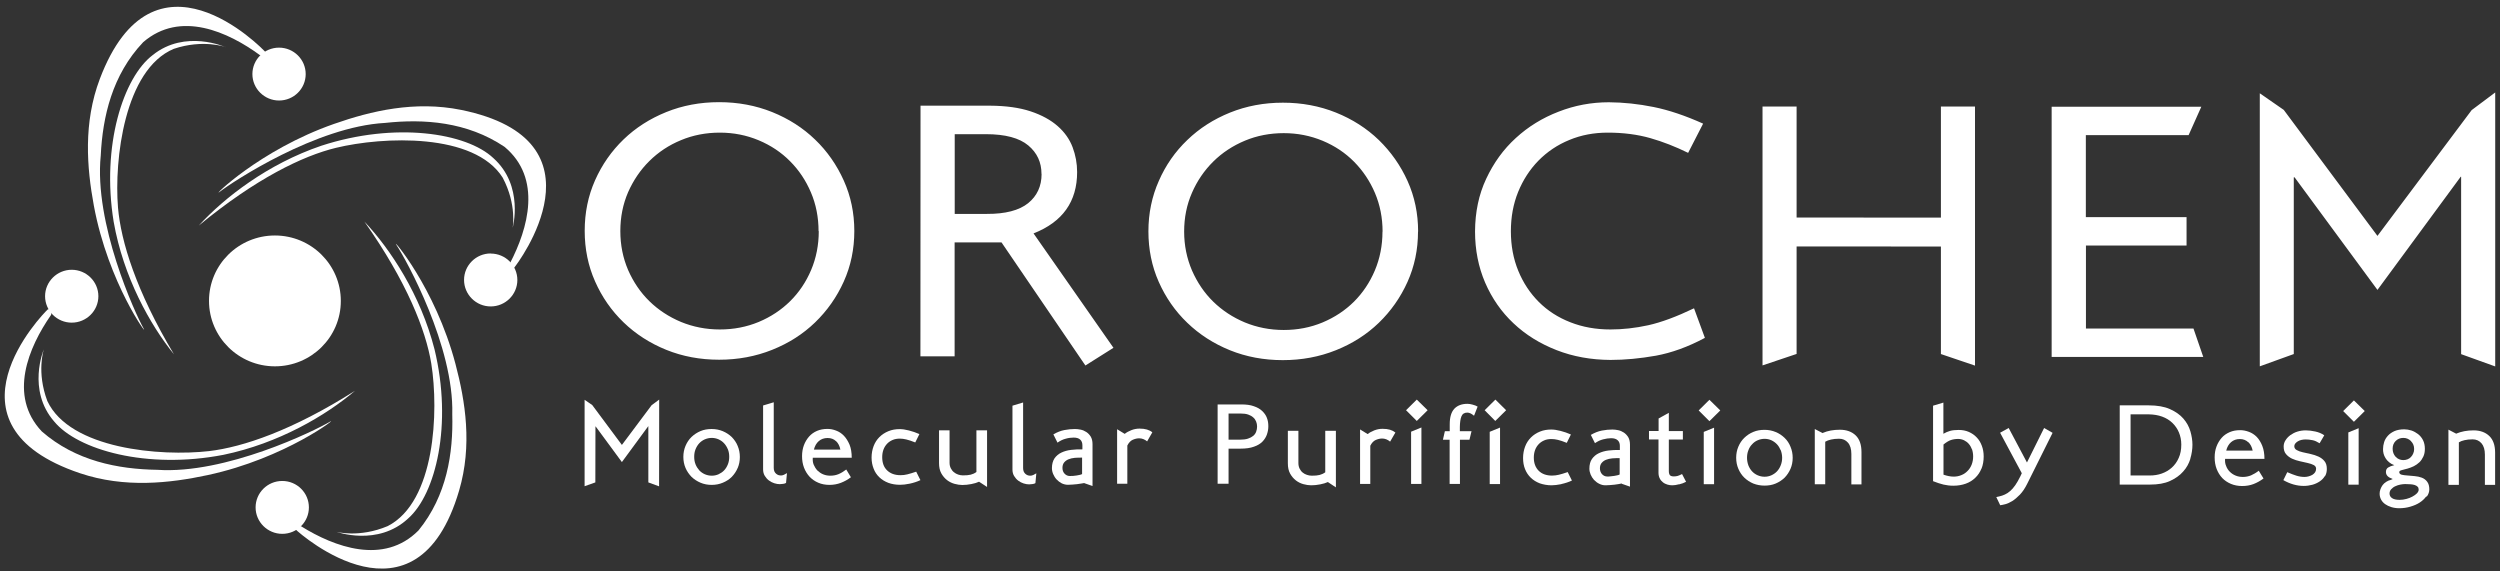 <svg xmlns="http://www.w3.org/2000/svg" width="267" height="61" viewBox="0 0 267 61" fill="none"><rect x="0" y="0" width="267" height="61" fill="#333333" stroke="none"/><g clip-path="url(#clip0_11163_1967)"><path fill-rule="evenodd" clip-rule="evenodd" d="M29.361 25.15C33.244 25.15 36.4 28.282 36.4 32.143C36.4 36.003 33.244 39.124 29.361 39.124C25.477 39.124 22.322 35.992 22.322 32.132C22.322 28.271 25.477 25.15 29.361 25.15Z" fill="white"></path><path fill-rule="evenodd" clip-rule="evenodd" d="M28.39 5.606C27.893 5.032 16.387 -6.703 10.661 8.429C8.885 13.128 9.271 17.882 10.021 21.951C11.566 30.29 15.912 36.102 15.35 35.11C14.423 33.466 10.021 23.849 10.76 16.613C10.959 12.466 11.985 7.999 15.283 4.514C19.266 1.062 24.385 3.422 27.75 5.882C27.982 6.047 28.61 5.882 28.379 5.606" fill="white"></path><path fill-rule="evenodd" clip-rule="evenodd" d="M24.076 5.032C24.076 5.032 19.785 3.091 16.31 5.882C13.165 8.264 10.816 15.554 12.139 23.683C13.177 29.595 16.034 34.702 18.582 37.845C14.533 31.073 12.912 25.779 12.603 22.172C12.184 17.066 13.287 7.448 18.549 5.22C21.693 4.161 24.076 5.021 24.076 5.021" fill="white"></path><path fill-rule="evenodd" clip-rule="evenodd" d="M29.802 5.088C31.369 5.088 32.648 6.356 32.648 7.911C32.648 9.466 31.38 10.735 29.802 10.735C28.235 10.735 26.956 9.466 26.956 7.911C26.956 6.356 28.235 5.088 29.802 5.088Z" fill="white"></path><path fill-rule="evenodd" clip-rule="evenodd" d="M5.112 33.036C4.549 33.543 -6.891 45.345 8.543 50.54C13.331 52.15 18.108 51.61 22.19 50.738C30.53 48.941 36.245 44.441 35.263 45.025C33.641 45.996 24.098 50.672 16.795 50.176C12.614 50.11 8.079 49.238 4.461 46.073C0.853 42.246 3.06 37.084 5.432 33.665C5.597 33.433 5.388 32.816 5.134 33.047" fill="white"></path><path fill-rule="evenodd" clip-rule="evenodd" d="M4.67 37.337C4.67 37.337 2.861 41.65 5.785 45.014C8.289 48.058 15.703 50.154 23.855 48.577C29.78 47.352 34.822 44.363 37.911 41.738C31.225 45.974 25.952 47.749 22.322 48.179C17.192 48.764 7.472 47.981 5.056 42.83C3.887 39.742 4.67 37.349 4.67 37.349" fill="white"></path><path fill-rule="evenodd" clip-rule="evenodd" d="M31.567 56.54C32.108 57.08 44.464 67.922 49.031 52.404C50.455 47.573 49.704 42.874 48.645 38.871C46.483 30.665 41.706 25.194 42.335 26.154C43.383 27.731 48.502 36.996 48.303 44.253C48.414 48.4 47.73 52.922 44.696 56.65C40.989 60.389 35.704 58.415 32.163 56.209C31.92 56.066 31.314 56.286 31.556 56.54" fill="white"></path><path fill-rule="evenodd" clip-rule="evenodd" d="M35.914 56.793C35.914 56.793 40.338 58.404 43.592 55.371C46.549 52.757 48.347 45.323 46.406 37.304C44.916 31.481 41.695 26.606 38.915 23.661C43.46 30.113 45.479 35.264 46.064 38.849C46.869 43.911 46.494 53.584 41.408 56.187C38.352 57.477 35.903 56.793 35.903 56.793" fill="white"></path><path fill-rule="evenodd" clip-rule="evenodd" d="M54.845 28.679C55.342 28.106 65.216 14.992 49.252 11.738C44.298 10.735 39.632 11.849 35.693 13.227C27.64 16.04 22.532 21.212 23.436 20.507C24.926 19.349 33.807 13.525 41.121 13.128C45.28 12.676 49.881 12.996 53.875 15.676C57.934 19.04 56.39 24.422 54.47 28.106C54.338 28.36 54.614 28.944 54.845 28.679Z" fill="white"></path><path fill-rule="evenodd" clip-rule="evenodd" d="M54.746 24.356C54.746 24.356 56.004 19.845 52.683 16.878C49.815 14.176 42.191 12.996 34.314 15.566C28.6 17.507 23.966 21.102 21.23 24.091C27.331 19.062 32.34 16.646 35.892 15.786C40.912 14.573 50.653 14.154 53.687 18.974C55.232 21.885 54.746 24.367 54.746 24.367" fill="white"></path><path fill-rule="evenodd" clip-rule="evenodd" d="M30.144 51.367C31.722 51.367 32.99 52.635 32.99 54.191C32.99 55.746 31.722 57.014 30.144 57.014C28.578 57.014 27.298 55.746 27.298 54.191C27.298 52.624 28.578 51.367 30.144 51.367Z" fill="white"></path><path fill-rule="evenodd" clip-rule="evenodd" d="M7.66 28.812C9.227 28.812 10.507 30.08 10.507 31.635C10.507 33.191 9.227 34.459 7.66 34.459C6.094 34.459 4.814 33.191 4.814 31.635C4.814 30.08 6.094 28.812 7.66 28.812Z" fill="white"></path><path fill-rule="evenodd" clip-rule="evenodd" d="M52.407 27.08C53.985 27.08 55.254 28.349 55.254 29.904C55.254 31.459 53.974 32.727 52.407 32.727C50.841 32.727 49.561 31.459 49.561 29.893C49.561 28.337 50.841 27.069 52.407 27.069" fill="white"></path><path d="M91.241 24.676C91.241 22.746 90.865 20.948 90.115 19.282C89.365 17.617 88.35 16.15 87.048 14.904C85.758 13.657 84.224 12.676 82.47 11.97C80.716 11.264 78.818 10.911 76.799 10.911C74.78 10.911 72.894 11.264 71.151 11.97C69.408 12.676 67.885 13.646 66.594 14.893C65.304 16.139 64.289 17.595 63.55 19.26C62.81 20.926 62.446 22.724 62.446 24.654C62.446 26.573 62.81 28.382 63.55 30.047C64.289 31.724 65.304 33.179 66.594 34.426C67.885 35.672 69.408 36.654 71.151 37.36C72.894 38.066 74.78 38.418 76.799 38.418C78.818 38.418 80.705 38.066 82.47 37.36C84.235 36.654 85.758 35.683 87.048 34.437C88.339 33.191 89.365 31.735 90.115 30.069C90.865 28.404 91.241 26.606 91.241 24.676ZM87.445 24.676C87.445 26.165 87.17 27.554 86.629 28.834C86.088 30.113 85.338 31.227 84.39 32.165C83.441 33.102 82.326 33.841 81.036 34.382C79.734 34.922 78.355 35.187 76.877 35.187C75.398 35.187 74.019 34.911 72.728 34.382C71.438 33.841 70.312 33.102 69.353 32.165C68.393 31.227 67.642 30.113 67.08 28.834C66.528 27.543 66.252 26.165 66.252 24.676C66.252 23.187 66.528 21.808 67.08 20.529C67.642 19.26 68.393 18.146 69.353 17.198C70.312 16.249 71.438 15.499 72.728 14.97C74.019 14.429 75.409 14.165 76.877 14.165C78.355 14.165 79.734 14.441 81.025 14.981C82.316 15.521 83.441 16.271 84.379 17.22C85.327 18.168 86.067 19.282 86.607 20.551C87.148 21.819 87.423 23.209 87.423 24.698L87.445 24.676ZM118.921 37.15L110.382 24.929C113.493 23.705 115.037 21.521 115.037 18.378C115.037 17.451 114.872 16.569 114.552 15.72C114.232 14.871 113.702 14.121 112.963 13.47C112.224 12.819 111.264 12.29 110.073 11.893C108.881 11.496 107.436 11.297 105.726 11.286H98.312L98.301 38.054H101.953V25.889H106.962L115.92 39.036L118.91 37.15H118.921ZM111.242 18.576C111.242 19.889 110.757 20.926 109.808 21.698C108.848 22.47 107.37 22.856 105.384 22.845H101.964V14.33H105.296C107.37 14.33 108.87 14.738 109.819 15.532C110.768 16.326 111.231 17.341 111.231 18.576H111.242ZM151.455 24.731C151.455 22.801 151.08 21.003 150.33 19.337C149.579 17.672 148.553 16.216 147.263 14.959C145.972 13.713 144.438 12.731 142.684 12.025C140.919 11.319 139.033 10.966 137.014 10.966C134.995 10.966 133.119 11.319 131.365 12.025C129.622 12.731 128.1 13.701 126.809 14.948C125.507 16.194 124.492 17.65 123.764 19.316C123.025 20.981 122.65 22.779 122.65 24.709C122.65 26.628 123.014 28.437 123.753 30.102C124.492 31.768 125.507 33.235 126.798 34.47C128.089 35.716 129.611 36.698 131.354 37.404C133.097 38.11 134.984 38.462 137.003 38.462C139.022 38.462 140.908 38.11 142.673 37.404C144.438 36.698 145.961 35.727 147.252 34.481C148.542 33.235 149.568 31.779 150.319 30.113C151.069 28.448 151.444 26.65 151.444 24.731H151.455ZM147.649 24.731C147.649 26.22 147.373 27.61 146.832 28.889C146.292 30.168 145.542 31.282 144.604 32.22C143.655 33.157 142.541 33.896 141.25 34.437C139.959 34.977 138.569 35.242 137.102 35.242C135.624 35.242 134.245 34.966 132.954 34.437C131.663 33.896 130.538 33.157 129.578 32.22C128.618 31.282 127.868 30.168 127.305 28.889C126.754 27.599 126.467 26.22 126.467 24.731C126.467 23.242 126.743 21.863 127.305 20.584C127.857 19.316 128.618 18.201 129.578 17.253C130.538 16.304 131.663 15.566 132.954 15.025C134.245 14.485 135.635 14.22 137.102 14.22C138.58 14.22 139.959 14.496 141.261 15.036C142.552 15.576 143.677 16.326 144.615 17.275C145.553 18.224 146.303 19.337 146.843 20.606C147.384 21.874 147.66 23.264 147.66 24.753L147.649 24.731ZM182.081 36.08L180.922 32.926C179.058 33.819 177.425 34.426 176.035 34.735C174.634 35.043 173.288 35.187 171.997 35.187C170.442 35.187 169.018 34.933 167.706 34.415C166.404 33.907 165.278 33.179 164.352 32.253C163.425 31.326 162.686 30.224 162.156 28.933C161.627 27.654 161.362 26.242 161.362 24.698C161.362 23.187 161.616 21.786 162.134 20.507C162.653 19.227 163.381 18.102 164.308 17.154C165.245 16.205 166.338 15.466 167.606 14.948C168.875 14.418 170.243 14.165 171.721 14.165C173.376 14.165 174.888 14.363 176.245 14.749C177.602 15.135 178.947 15.665 180.293 16.326L181.893 13.205C180.007 12.356 178.241 11.76 176.609 11.429C174.976 11.099 173.387 10.933 171.832 10.922C169.967 10.922 168.18 11.253 166.459 11.926C164.738 12.588 163.215 13.525 161.892 14.738C160.568 15.941 159.52 17.396 158.725 19.095C157.931 20.782 157.545 22.657 157.534 24.72C157.534 26.694 157.898 28.525 158.615 30.191C159.343 31.867 160.347 33.312 161.638 34.525C162.929 35.749 164.462 36.698 166.238 37.393C168.014 38.087 169.934 38.429 171.997 38.441C173.553 38.441 175.163 38.286 176.851 37.988C178.528 37.679 180.271 37.051 182.048 36.102L182.081 36.08ZM210.93 39.036V11.374H207.289V23.242L191.877 23.231V11.374H188.237V39.025L191.877 37.801V26.319L207.289 26.33V37.812L210.93 39.047V39.036ZM235.312 38.132L234.263 35.087H222.779V26.22H233.524V23.187H222.768V14.429H233.745L235.102 11.396H219.116V38.121H235.301L235.312 38.132ZM266.489 39.157V9.874L263.973 11.76L253.912 25.194L243.906 11.738L241.346 9.963V39.124L244.976 37.812V18.941H245.064L253.912 30.962L262.804 18.874H262.848V37.823L266.489 39.135V39.157Z" fill="white"></path><path d="M69.243 51.521V45.521H69.231L66.418 49.349L63.616 45.543H63.594L63.583 51.521L62.435 51.929V42.698L63.252 43.26L66.418 47.518L69.596 43.271L70.401 42.676L70.39 51.941L69.243 51.521Z" fill="white"></path><path d="M78.785 49.977C78.631 50.341 78.421 50.65 78.157 50.926C77.892 51.191 77.572 51.4 77.197 51.554C76.833 51.709 76.436 51.786 76.005 51.786C75.575 51.786 75.178 51.709 74.814 51.554C74.45 51.4 74.13 51.191 73.854 50.926C73.589 50.65 73.369 50.341 73.214 49.977C73.06 49.613 72.982 49.227 72.982 48.797C72.982 48.378 73.06 47.981 73.214 47.617C73.369 47.253 73.578 46.933 73.854 46.668C74.13 46.404 74.45 46.194 74.814 46.04C75.178 45.885 75.575 45.819 76.005 45.819C76.436 45.819 76.822 45.896 77.197 46.051C77.561 46.205 77.881 46.415 78.157 46.679C78.421 46.955 78.642 47.264 78.785 47.628C78.94 47.992 79.017 48.389 79.017 48.808C79.017 49.227 78.94 49.624 78.785 49.988M77.737 47.992C77.638 47.749 77.506 47.529 77.34 47.352C77.175 47.165 76.976 47.032 76.744 46.922C76.524 46.823 76.27 46.768 76.016 46.768C75.763 46.768 75.509 46.823 75.277 46.922C75.046 47.021 74.847 47.165 74.681 47.341C74.516 47.518 74.383 47.738 74.284 47.981C74.185 48.224 74.141 48.488 74.141 48.786C74.141 49.084 74.185 49.337 74.284 49.591C74.383 49.834 74.516 50.043 74.681 50.231C74.847 50.407 75.046 50.551 75.277 50.65C75.509 50.749 75.751 50.804 76.016 50.804C76.281 50.804 76.524 50.749 76.744 50.65C76.976 50.54 77.175 50.407 77.34 50.231C77.506 50.054 77.638 49.845 77.737 49.591C77.837 49.349 77.881 49.073 77.881 48.786C77.881 48.499 77.837 48.235 77.737 47.981" fill="white"></path><path d="M83.949 51.577C83.871 51.621 83.772 51.665 83.64 51.676C83.507 51.698 83.386 51.709 83.276 51.709C83.099 51.709 82.901 51.676 82.691 51.61C82.481 51.543 82.294 51.444 82.117 51.312C81.941 51.179 81.797 51.014 81.676 50.816C81.555 50.617 81.499 50.385 81.499 50.132V43.304L82.636 42.963V49.977C82.636 50.11 82.658 50.231 82.702 50.341C82.746 50.441 82.812 50.529 82.89 50.595C82.967 50.661 83.044 50.705 83.132 50.738C83.221 50.76 83.309 50.782 83.408 50.782C83.507 50.782 83.607 50.76 83.728 50.705C83.838 50.65 83.949 50.595 84.048 50.529L83.949 51.588V51.577Z" fill="white"></path><path d="M86.806 48.863C86.784 49.139 86.806 49.404 86.905 49.635C87.005 49.867 87.137 50.077 87.302 50.253C87.479 50.418 87.678 50.562 87.92 50.661C88.163 50.76 88.417 50.804 88.681 50.804C88.99 50.804 89.288 50.749 89.553 50.639C89.818 50.529 90.094 50.363 90.38 50.143L90.877 50.97C90.546 51.224 90.182 51.422 89.807 51.566C89.432 51.709 89.023 51.786 88.593 51.786C88.152 51.786 87.744 51.709 87.391 51.554C87.027 51.4 86.729 51.191 86.464 50.915C86.21 50.639 86.012 50.319 85.868 49.944C85.725 49.569 85.659 49.161 85.659 48.72C85.659 48.301 85.725 47.904 85.857 47.551C85.99 47.198 86.177 46.889 86.409 46.624C86.641 46.36 86.927 46.161 87.258 46.018C87.6 45.874 87.964 45.808 88.373 45.808C88.671 45.808 88.979 45.863 89.288 45.985C89.597 46.095 89.884 46.282 90.127 46.536C90.37 46.79 90.568 47.11 90.734 47.496C90.888 47.882 90.965 48.345 90.965 48.885H86.784L86.806 48.863ZM89.277 47.11C89.046 46.889 88.748 46.779 88.384 46.779C88.02 46.779 87.7 46.889 87.446 47.11C87.192 47.33 87.016 47.639 86.927 48.014H89.752C89.674 47.628 89.52 47.33 89.288 47.11" fill="white"></path><path d="M97.165 51.654C96.757 51.742 96.415 51.775 96.128 51.775C95.676 51.775 95.257 51.709 94.871 51.566C94.496 51.422 94.176 51.224 93.911 50.97C93.646 50.716 93.436 50.407 93.304 50.054C93.161 49.691 93.084 49.304 93.084 48.874C93.084 48.433 93.161 48.014 93.304 47.639C93.448 47.264 93.657 46.944 93.922 46.679C94.187 46.415 94.507 46.205 94.882 46.051C95.257 45.896 95.654 45.83 96.095 45.83C96.371 45.83 96.691 45.874 97.077 45.974C97.452 46.073 97.827 46.194 98.192 46.36L97.75 47.253C97.541 47.176 97.364 47.11 97.21 47.054C97.055 46.999 96.923 46.966 96.79 46.933C96.669 46.9 96.548 46.878 96.437 46.867C96.338 46.856 96.228 46.845 96.106 46.845C95.82 46.845 95.566 46.889 95.334 46.988C95.102 47.088 94.904 47.22 94.738 47.396C94.573 47.573 94.441 47.782 94.352 48.025C94.264 48.268 94.22 48.532 94.22 48.83C94.22 49.415 94.385 49.889 94.738 50.231C95.091 50.573 95.566 50.749 96.172 50.749C96.415 50.749 96.658 50.727 96.901 50.661C97.143 50.606 97.463 50.507 97.85 50.374L98.302 51.279C97.949 51.444 97.574 51.566 97.165 51.654Z" fill="white"></path><path d="M104.546 51.455C104.336 51.554 104.072 51.632 103.741 51.698C103.41 51.764 103.079 51.797 102.77 51.797C102.516 51.797 102.24 51.753 101.953 51.676C101.667 51.599 101.391 51.466 101.148 51.279C100.905 51.091 100.696 50.849 100.53 50.551C100.365 50.253 100.288 49.889 100.288 49.448V45.963H101.413V49.415C101.413 49.646 101.457 49.834 101.545 50.01C101.634 50.176 101.733 50.319 101.876 50.429C102.009 50.54 102.163 50.628 102.329 50.683C102.494 50.738 102.66 50.771 102.836 50.771C103.189 50.771 103.465 50.749 103.675 50.694C103.884 50.639 104.094 50.551 104.281 50.407V45.963H105.418V52.007L104.557 51.444L104.546 51.455Z" fill="white"></path><path d="M110.581 51.599C110.503 51.643 110.404 51.687 110.272 51.698C110.139 51.72 110.018 51.731 109.908 51.731C109.731 51.731 109.532 51.698 109.323 51.632C109.113 51.566 108.926 51.466 108.749 51.334C108.573 51.202 108.429 51.036 108.308 50.838C108.187 50.639 108.131 50.407 108.131 50.154V43.327L109.268 42.985V49.999C109.268 50.132 109.29 50.253 109.334 50.363C109.378 50.463 109.444 50.551 109.521 50.617C109.599 50.683 109.676 50.727 109.764 50.76C109.852 50.793 109.941 50.804 110.04 50.804C110.139 50.804 110.239 50.782 110.36 50.727C110.47 50.672 110.581 50.617 110.68 50.551L110.581 51.61V51.599Z" fill="white"></path><path d="M115.81 51.587C115.733 51.599 115.611 51.621 115.479 51.643C115.335 51.665 115.192 51.687 115.027 51.709C114.861 51.72 114.696 51.742 114.53 51.753C114.365 51.764 114.21 51.775 114.067 51.775C113.824 51.775 113.603 51.72 113.394 51.621C113.184 51.51 113.008 51.378 112.842 51.202C112.688 51.036 112.566 50.837 112.478 50.628C112.39 50.418 112.346 50.209 112.346 49.988C112.346 49.569 112.445 49.227 112.622 48.952C112.809 48.687 113.052 48.477 113.361 48.334C113.659 48.191 114.012 48.091 114.398 48.047C114.784 48.003 115.181 47.981 115.6 47.992V47.551C115.6 47.297 115.523 47.087 115.358 46.944C115.203 46.801 114.971 46.735 114.662 46.735C114.398 46.735 114.122 46.768 113.813 46.856C113.504 46.933 113.217 47.077 112.941 47.275L112.5 46.393C112.886 46.161 113.283 46.007 113.681 45.929C114.078 45.852 114.453 45.819 114.806 45.819C114.993 45.819 115.192 45.841 115.413 45.885C115.633 45.929 115.832 46.018 116.019 46.139C116.207 46.26 116.361 46.426 116.494 46.635C116.615 46.845 116.681 47.11 116.681 47.429V51.907L115.799 51.599L115.81 51.587ZM115.6 48.874C115.324 48.874 115.06 48.874 114.795 48.896C114.541 48.918 114.309 48.974 114.122 49.051C113.923 49.128 113.769 49.249 113.648 49.393C113.526 49.547 113.471 49.735 113.471 49.966C113.471 50.209 113.537 50.418 113.692 50.584C113.846 50.749 114.034 50.837 114.254 50.837C114.365 50.837 114.475 50.837 114.607 50.827C114.74 50.816 114.861 50.793 114.982 50.782C115.104 50.76 115.214 50.738 115.324 50.716C115.435 50.694 115.512 50.661 115.567 50.628V48.874H115.6Z" fill="white"></path><path d="M122.518 47.143C122.253 46.922 121.966 46.812 121.657 46.812C121.447 46.812 121.216 46.867 120.984 46.966C120.752 47.066 120.554 47.275 120.399 47.584V51.665H119.307V45.841L120.101 46.327H120.135C120.311 46.183 120.543 46.051 120.83 45.941C121.105 45.83 121.403 45.775 121.701 45.775C121.999 45.775 122.275 45.808 122.495 45.874C122.716 45.941 122.915 46.04 123.069 46.172L122.506 47.154L122.518 47.143Z" fill="white"></path><path d="M135.315 46.382C135.216 46.668 135.061 46.922 134.841 47.154C134.62 47.385 134.311 47.573 133.925 47.705C133.539 47.849 133.064 47.915 132.491 47.915H131.211V51.665H130.042V43.194H132.579C133.097 43.194 133.539 43.249 133.903 43.382C134.267 43.503 134.565 43.668 134.796 43.889C135.028 44.11 135.205 44.352 135.304 44.628C135.414 44.904 135.458 45.202 135.458 45.521C135.458 45.808 135.414 46.095 135.315 46.371M134.157 45.025C134.09 44.86 133.991 44.705 133.848 44.584C133.704 44.452 133.528 44.352 133.307 44.275C133.086 44.198 132.822 44.165 132.513 44.165H131.211V46.955H132.447C132.778 46.955 133.053 46.922 133.285 46.845C133.517 46.768 133.704 46.668 133.848 46.547C133.991 46.426 134.101 46.271 134.157 46.106C134.223 45.929 134.256 45.753 134.256 45.554C134.256 45.367 134.223 45.191 134.157 45.025Z" fill="white"></path><path d="M141.802 51.488C141.592 51.587 141.328 51.665 140.997 51.731C140.666 51.797 140.346 51.83 140.026 51.83C139.772 51.83 139.496 51.786 139.209 51.709C138.922 51.632 138.647 51.499 138.404 51.312C138.161 51.124 137.952 50.882 137.786 50.584C137.621 50.286 137.543 49.922 137.543 49.481V46.007H138.669V49.459C138.669 49.679 138.713 49.878 138.801 50.054C138.889 50.22 138.989 50.363 139.132 50.474C139.264 50.584 139.419 50.661 139.584 50.716C139.75 50.771 139.915 50.804 140.092 50.804C140.445 50.804 140.721 50.782 140.93 50.727C141.14 50.672 141.339 50.584 141.537 50.441V46.007H142.673V52.051L141.824 51.488H141.802Z" fill="white"></path><path d="M148.465 47.165C148.2 46.944 147.914 46.834 147.605 46.834C147.395 46.834 147.163 46.889 146.932 46.988C146.7 47.088 146.502 47.297 146.347 47.606V51.687H145.255V45.863L146.049 46.349H146.082C146.259 46.205 146.49 46.073 146.777 45.963C147.064 45.852 147.351 45.797 147.66 45.797C147.969 45.797 148.234 45.83 148.454 45.896C148.675 45.963 148.862 46.062 149.028 46.194L148.465 47.165Z" fill="white"></path><path d="M151.312 44.959L150.165 43.812L151.312 42.676L152.47 43.812L151.312 44.959ZM150.705 51.687V46.106L151.808 45.654V51.687H150.705Z" fill="white"></path><path d="M157.402 44.385C157.159 44.176 156.927 44.066 156.707 44.066C156.398 44.066 156.188 44.198 156.078 44.474C155.967 44.749 155.923 45.124 155.912 45.61V46.051H157.159L156.938 46.966H155.923V51.687H154.82V46.966H154.103L154.313 46.051H154.831V45.312C154.831 44.551 154.997 43.999 155.328 43.646C155.659 43.304 156.122 43.128 156.729 43.128C156.894 43.128 157.082 43.161 157.28 43.216C157.49 43.271 157.666 43.338 157.81 43.426L157.435 44.385H157.402Z" fill="white"></path><path d="M159.696 44.959L158.56 43.812L159.707 42.676L160.855 43.812L159.696 44.959ZM159.101 51.698V46.117L160.204 45.665V51.698H159.101Z" fill="white"></path><path d="M166.746 51.709C166.338 51.786 165.996 51.83 165.709 51.83C165.257 51.83 164.837 51.753 164.451 51.621C164.076 51.477 163.756 51.279 163.491 51.025C163.227 50.771 163.017 50.462 162.874 50.099C162.73 49.746 162.664 49.349 162.664 48.918C162.664 48.488 162.741 48.058 162.885 47.683C163.028 47.308 163.238 46.988 163.503 46.724C163.767 46.459 164.087 46.249 164.462 46.095C164.837 45.941 165.235 45.874 165.676 45.874C165.952 45.874 166.272 45.918 166.658 46.018C167.044 46.117 167.408 46.238 167.772 46.404L167.331 47.297C167.121 47.22 166.945 47.154 166.801 47.099C166.658 47.054 166.514 47.01 166.382 46.977C166.261 46.944 166.139 46.922 166.029 46.911C165.919 46.9 165.808 46.889 165.698 46.889C165.411 46.889 165.146 46.933 164.926 47.032C164.694 47.132 164.495 47.264 164.33 47.441C164.164 47.617 164.032 47.827 163.944 48.069C163.856 48.312 163.811 48.577 163.811 48.874C163.811 49.459 163.988 49.933 164.33 50.275C164.672 50.617 165.157 50.793 165.753 50.793C165.996 50.793 166.25 50.76 166.481 50.705C166.724 50.65 167.044 50.551 167.43 50.418L167.882 51.323C167.529 51.488 167.154 51.61 166.746 51.698" fill="white"></path><path d="M173.211 51.632C173.134 51.643 173.023 51.665 172.88 51.698C172.736 51.72 172.593 51.742 172.427 51.764C172.262 51.775 172.096 51.786 171.931 51.808C171.765 51.819 171.611 51.83 171.468 51.83C171.225 51.83 171.004 51.775 170.795 51.665C170.585 51.566 170.409 51.422 170.243 51.257C170.089 51.08 169.967 50.893 169.879 50.683C169.791 50.474 169.747 50.264 169.747 50.054C169.747 49.635 169.835 49.282 170.022 49.018C170.21 48.753 170.453 48.543 170.762 48.4C171.07 48.257 171.412 48.157 171.799 48.113C172.185 48.069 172.582 48.047 173.001 48.058V47.617C173.001 47.352 172.924 47.154 172.758 47.01C172.593 46.867 172.372 46.801 172.063 46.801C171.799 46.801 171.523 46.845 171.214 46.922C170.905 46.999 170.618 47.143 170.342 47.33L169.901 46.448C170.298 46.216 170.684 46.062 171.081 45.985C171.479 45.907 171.854 45.874 172.207 45.874C172.394 45.874 172.593 45.896 172.814 45.941C173.034 45.985 173.233 46.073 173.42 46.194C173.608 46.316 173.762 46.481 173.895 46.691C174.016 46.9 174.082 47.165 174.082 47.496V51.974L173.2 51.665L173.211 51.632ZM173.001 48.929C172.725 48.929 172.461 48.929 172.196 48.952C171.942 48.974 171.71 49.029 171.523 49.106C171.324 49.183 171.17 49.304 171.048 49.448C170.927 49.602 170.872 49.79 170.872 50.021C170.872 50.264 170.949 50.474 171.093 50.639C171.247 50.804 171.435 50.893 171.666 50.893C171.765 50.893 171.887 50.893 172.019 50.871C172.152 50.86 172.273 50.837 172.394 50.827C172.516 50.804 172.626 50.782 172.736 50.76C172.847 50.738 172.924 50.705 172.979 50.672V48.918L173.001 48.929Z" fill="white"></path><path d="M179.323 51.72C179.036 51.797 178.793 51.83 178.606 51.83C178.429 51.83 178.242 51.808 178.076 51.753C177.9 51.698 177.734 51.621 177.602 51.51C177.458 51.4 177.337 51.257 177.26 51.091C177.171 50.926 177.127 50.716 177.127 50.474V46.933H176.112V46.029H177.138V44.694L178.231 44.088V46.04H179.731V46.944H178.231V49.856C178.231 50.043 178.231 50.198 178.231 50.33C178.231 50.463 178.253 50.562 178.286 50.65C178.319 50.727 178.374 50.793 178.451 50.827C178.528 50.86 178.628 50.882 178.76 50.882C178.915 50.882 179.058 50.86 179.179 50.827C179.301 50.782 179.466 50.727 179.643 50.628L180.073 51.455C179.863 51.566 179.621 51.665 179.334 51.731" fill="white"></path><path d="M182.566 44.981L181.419 43.834L182.566 42.698L183.725 43.834L182.566 44.981ZM181.96 51.709V46.128L183.063 45.676V51.709H181.96Z" fill="white"></path><path d="M191.227 50.066C191.072 50.429 190.863 50.738 190.598 51.014C190.322 51.279 190.002 51.488 189.638 51.643C189.274 51.797 188.877 51.863 188.447 51.863C188.016 51.863 187.63 51.786 187.255 51.643C186.891 51.488 186.571 51.279 186.295 51.014C186.02 50.749 185.81 50.429 185.656 50.066C185.501 49.702 185.424 49.316 185.424 48.885C185.424 48.466 185.501 48.069 185.656 47.705C185.81 47.341 186.02 47.021 186.295 46.757C186.571 46.492 186.88 46.282 187.255 46.128C187.619 45.974 188.016 45.907 188.447 45.907C188.877 45.907 189.274 45.985 189.638 46.139C190.002 46.282 190.322 46.503 190.598 46.768C190.874 47.032 191.083 47.352 191.227 47.716C191.381 48.08 191.459 48.477 191.459 48.896C191.459 49.316 191.381 49.713 191.227 50.066ZM190.179 48.091C190.079 47.849 189.947 47.628 189.782 47.452C189.616 47.275 189.418 47.132 189.186 47.021C188.965 46.922 188.722 46.867 188.458 46.867C188.193 46.867 187.95 46.922 187.719 47.021C187.487 47.121 187.288 47.264 187.123 47.452C186.946 47.628 186.814 47.849 186.726 48.091C186.626 48.334 186.582 48.61 186.582 48.896C186.582 49.183 186.637 49.448 186.726 49.702C186.825 49.944 186.957 50.165 187.123 50.341C187.288 50.518 187.487 50.661 187.719 50.76C187.95 50.86 188.193 50.915 188.458 50.915C188.722 50.915 188.965 50.86 189.186 50.76C189.406 50.661 189.616 50.518 189.782 50.341C189.947 50.165 190.079 49.955 190.179 49.702C190.278 49.459 190.333 49.183 190.333 48.896C190.333 48.61 190.278 48.345 190.19 48.091" fill="white"></path><path d="M197.725 51.72V48.477C197.725 47.959 197.603 47.551 197.361 47.275C197.118 46.999 196.809 46.856 196.412 46.856C196.081 46.856 195.794 46.889 195.551 46.944C195.309 46.999 195.099 47.077 194.934 47.176V51.72H193.819V45.819L194.669 46.26V46.238C195.198 46.007 195.805 45.896 196.5 45.896C197.195 45.896 197.758 46.095 198.177 46.492C198.596 46.889 198.806 47.485 198.806 48.29V51.731H197.714L197.725 51.72Z" fill="white"></path><path d="M211.625 50.032C211.471 50.418 211.25 50.749 210.963 51.025C210.677 51.301 210.346 51.51 209.948 51.654C209.551 51.797 209.11 51.874 208.614 51.874C208.249 51.874 207.896 51.83 207.565 51.753C207.246 51.676 206.87 51.554 206.451 51.389V43.327L207.554 42.996V46.327C207.786 46.194 208.029 46.084 208.272 46.018C208.514 45.952 208.812 45.918 209.187 45.918C209.584 45.918 209.937 45.985 210.268 46.128C210.588 46.271 210.875 46.459 211.107 46.712C211.35 46.955 211.526 47.253 211.658 47.606C211.791 47.948 211.857 48.334 211.857 48.753C211.857 49.227 211.78 49.668 211.625 50.054M210.61 48.003C210.522 47.771 210.412 47.573 210.268 47.407C210.125 47.242 209.959 47.121 209.761 47.021C209.573 46.933 209.353 46.878 209.132 46.878C208.845 46.878 208.58 46.922 208.349 46.999C208.117 47.077 207.852 47.242 207.565 47.474V50.694C207.764 50.76 207.952 50.816 208.128 50.849C208.305 50.882 208.481 50.904 208.647 50.904C208.944 50.904 209.231 50.849 209.485 50.738C209.739 50.639 209.959 50.485 210.147 50.286C210.335 50.099 210.478 49.867 210.577 49.613C210.677 49.349 210.732 49.062 210.732 48.753C210.732 48.477 210.688 48.212 210.61 47.981" fill="white"></path><path d="M216.524 51.632C216.281 52.128 216.016 52.525 215.73 52.823C215.443 53.121 215.167 53.352 214.902 53.518C214.626 53.683 214.384 53.793 214.163 53.849C213.931 53.904 213.755 53.948 213.622 53.959L213.203 53.087C213.413 53.043 213.611 52.999 213.821 52.933C214.02 52.867 214.218 52.779 214.406 52.657C214.593 52.536 214.781 52.371 214.957 52.172C215.134 51.974 215.31 51.72 215.487 51.411C215.586 51.235 215.685 51.047 215.774 50.871C215.862 50.683 215.917 50.573 215.928 50.54L213.611 46.216L214.527 45.709L216.48 49.393L218.311 45.709L219.216 46.227L216.524 51.632Z" fill="white"></path><path d="M233.933 48.996C233.778 49.503 233.525 49.966 233.161 50.363C232.808 50.771 232.333 51.102 231.759 51.367C231.186 51.632 230.469 51.753 229.63 51.753H226.387V43.293H229.487C230.391 43.293 231.153 43.426 231.748 43.691C232.344 43.955 232.83 44.297 233.183 44.705C233.536 45.113 233.789 45.566 233.933 46.062C234.076 46.558 234.153 47.032 234.153 47.496C234.153 47.992 234.076 48.488 233.922 48.996M232.708 46.183C232.543 45.786 232.3 45.444 232.002 45.157C231.704 44.871 231.34 44.65 230.921 44.496C230.502 44.341 230.027 44.264 229.52 44.253H227.545V50.782H229.597C230.049 50.782 230.48 50.716 230.877 50.573C231.285 50.429 231.638 50.22 231.947 49.944C232.256 49.668 232.51 49.316 232.686 48.907C232.874 48.499 232.962 48.025 232.962 47.485C232.962 47.01 232.874 46.58 232.708 46.183Z" fill="white"></path><path d="M237.64 48.996C237.618 49.271 237.64 49.525 237.75 49.768C237.838 50.01 237.971 50.209 238.147 50.385C238.324 50.562 238.522 50.694 238.765 50.793C239.008 50.893 239.261 50.937 239.537 50.937C239.846 50.937 240.133 50.882 240.409 50.771C240.674 50.65 240.949 50.496 241.236 50.275L241.744 51.102C241.402 51.356 241.049 51.554 240.674 51.698C240.298 51.841 239.89 51.907 239.46 51.907C239.03 51.907 238.622 51.83 238.257 51.676C237.893 51.521 237.584 51.312 237.331 51.047C237.077 50.771 236.878 50.452 236.735 50.077C236.592 49.702 236.525 49.293 236.525 48.852C236.525 48.411 236.592 48.036 236.724 47.683C236.856 47.33 237.044 47.021 237.276 46.757C237.507 46.492 237.805 46.293 238.136 46.15C238.467 46.007 238.842 45.941 239.25 45.941C239.548 45.941 239.857 45.996 240.177 46.117C240.486 46.227 240.773 46.415 241.016 46.657C241.258 46.911 241.457 47.231 241.611 47.617C241.766 48.003 241.843 48.466 241.843 49.007H237.651L237.64 48.996ZM240.111 47.231C239.879 47.01 239.581 46.889 239.217 46.889C238.853 46.889 238.533 46.999 238.28 47.22C238.026 47.441 237.849 47.749 237.761 48.124H240.585C240.508 47.749 240.354 47.441 240.122 47.22" fill="white"></path><path d="M248.286 50.849C248.153 51.08 247.966 51.268 247.734 51.422C247.502 51.577 247.238 51.698 246.951 51.775C246.664 51.852 246.355 51.896 246.035 51.896C245.307 51.896 244.579 51.687 243.862 51.279L244.281 50.429C244.656 50.595 244.987 50.716 245.263 50.804C245.55 50.893 245.837 50.937 246.123 50.937C246.278 50.937 246.432 50.915 246.576 50.871C246.73 50.827 246.863 50.771 246.973 50.705C247.094 50.628 247.183 50.54 247.26 50.429C247.326 50.319 247.359 50.198 247.359 50.054C247.359 49.889 247.271 49.757 247.105 49.668C246.929 49.58 246.719 49.503 246.465 49.448C246.212 49.393 245.925 49.327 245.627 49.26C245.329 49.194 245.053 49.106 244.789 48.985C244.535 48.863 244.314 48.698 244.149 48.499C243.972 48.301 243.895 48.025 243.895 47.683C243.895 47.452 243.961 47.22 244.094 47.021C244.226 46.812 244.391 46.635 244.612 46.47C244.833 46.316 245.075 46.183 245.362 46.095C245.649 46.007 245.947 45.963 246.256 45.963C246.565 45.963 246.918 46.007 247.271 46.084C247.624 46.161 247.955 46.293 248.231 46.492L247.734 47.341C247.469 47.176 247.216 47.054 246.973 47.01C246.719 46.955 246.465 46.933 246.212 46.933C246.068 46.933 245.914 46.955 245.77 46.988C245.627 47.021 245.506 47.077 245.395 47.143C245.285 47.209 245.208 47.286 245.131 47.374C245.064 47.463 245.031 47.551 245.031 47.65C245.031 47.838 245.12 47.981 245.296 48.069C245.462 48.168 245.682 48.246 245.936 48.301C246.19 48.356 246.476 48.422 246.774 48.488C247.072 48.554 247.348 48.643 247.613 48.764C247.867 48.885 248.087 49.04 248.253 49.249C248.429 49.459 248.506 49.735 248.506 50.088C248.506 50.385 248.44 50.65 248.297 50.882" fill="white"></path><path d="M251.397 45.047L250.25 43.9L251.397 42.764L252.555 43.9L251.397 45.047ZM250.801 51.764V46.183L251.904 45.731V51.764H250.801Z" fill="white"></path><path d="M259.12 53.021C258.943 53.264 258.711 53.485 258.425 53.672C258.138 53.86 257.796 54.003 257.421 54.113C257.046 54.224 256.648 54.279 256.24 54.279C255.931 54.279 255.644 54.235 255.391 54.157C255.137 54.08 254.916 53.97 254.729 53.838C254.541 53.705 254.398 53.54 254.298 53.352C254.199 53.165 254.144 52.955 254.144 52.735C254.144 52.569 254.166 52.415 254.232 52.249C254.287 52.095 254.365 51.941 254.464 51.808C254.563 51.676 254.696 51.554 254.839 51.466C254.982 51.367 255.159 51.29 255.358 51.246C255.38 51.246 255.402 51.224 255.446 51.202C255.49 51.179 255.512 51.168 255.534 51.168L255.501 51.135C255.291 51.069 255.137 50.981 255.005 50.86C254.883 50.738 254.817 50.584 254.817 50.407C254.817 50.187 254.894 50.032 255.049 49.933C255.203 49.834 255.424 49.746 255.711 49.679C255.49 49.602 255.302 49.492 255.148 49.36C254.994 49.227 254.861 49.084 254.773 48.929C254.674 48.775 254.607 48.61 254.563 48.444C254.519 48.279 254.508 48.113 254.508 47.959C254.508 47.705 254.552 47.463 254.629 47.209C254.707 46.955 254.85 46.735 255.027 46.536C255.214 46.327 255.446 46.172 255.733 46.04C256.02 45.918 256.362 45.852 256.781 45.852C257.023 45.852 257.277 45.896 257.531 45.974C257.796 46.062 258.027 46.194 258.248 46.36C258.469 46.536 258.645 46.746 258.778 47.01C258.91 47.275 258.976 47.584 258.976 47.937C258.976 48.257 258.921 48.532 258.811 48.764C258.7 48.996 258.568 49.205 258.391 49.371C258.215 49.536 258.016 49.679 257.796 49.79C257.575 49.9 257.354 49.977 257.134 50.043C256.902 50.11 256.693 50.165 256.505 50.209C256.317 50.253 256.229 50.33 256.24 50.452C256.262 50.584 256.35 50.661 256.516 50.705C256.681 50.738 256.88 50.771 257.123 50.782C257.365 50.804 257.619 50.816 257.884 50.849C258.16 50.871 258.403 50.926 258.645 51.014C258.877 51.102 259.075 51.246 259.219 51.444C259.373 51.643 259.451 51.918 259.451 52.26C259.451 52.525 259.362 52.79 259.186 53.032M258.193 51.974C258.116 51.896 258.016 51.841 257.884 51.797C257.752 51.753 257.597 51.731 257.432 51.72C257.266 51.709 257.068 51.698 256.869 51.698C256.726 51.698 256.549 51.72 256.362 51.753C256.174 51.786 255.986 51.852 255.821 51.929C255.644 52.007 255.501 52.117 255.38 52.249C255.258 52.382 255.203 52.536 255.203 52.713C255.203 52.911 255.291 53.077 255.468 53.198C255.644 53.319 255.909 53.385 256.273 53.385C256.516 53.385 256.759 53.352 257.001 53.286C257.244 53.22 257.465 53.143 257.652 53.032C257.84 52.933 258.005 52.812 258.127 52.691C258.248 52.558 258.314 52.426 258.314 52.304C258.314 52.161 258.281 52.062 258.204 51.985M257.498 47.11C257.266 46.878 256.99 46.768 256.67 46.768C256.35 46.768 256.075 46.878 255.854 47.099C255.633 47.319 255.534 47.595 255.534 47.926C255.534 48.268 255.644 48.554 255.854 48.786C256.075 49.018 256.351 49.139 256.681 49.139C256.836 49.139 256.99 49.106 257.134 49.051C257.277 48.996 257.399 48.907 257.498 48.797C257.597 48.687 257.685 48.566 257.741 48.411C257.807 48.268 257.829 48.113 257.829 47.948C257.829 47.617 257.719 47.341 257.487 47.11" fill="white"></path><path d="M265.386 51.786V48.543C265.386 48.025 265.265 47.628 265.022 47.341C264.779 47.066 264.47 46.922 264.073 46.922C263.742 46.922 263.455 46.955 263.213 47.01C262.97 47.066 262.76 47.143 262.606 47.242V51.786H261.492V45.885L262.341 46.327V46.304C262.871 46.084 263.478 45.963 264.173 45.963C264.868 45.963 265.43 46.161 265.849 46.558C266.269 46.955 266.478 47.551 266.478 48.345V51.786H265.386Z" fill="white"></path></g><defs><clipPath id="clip0_11163_1967"><rect width="266" height="60" fill="white" transform="translate(0.5 0.731)"></rect></clipPath></defs></svg>